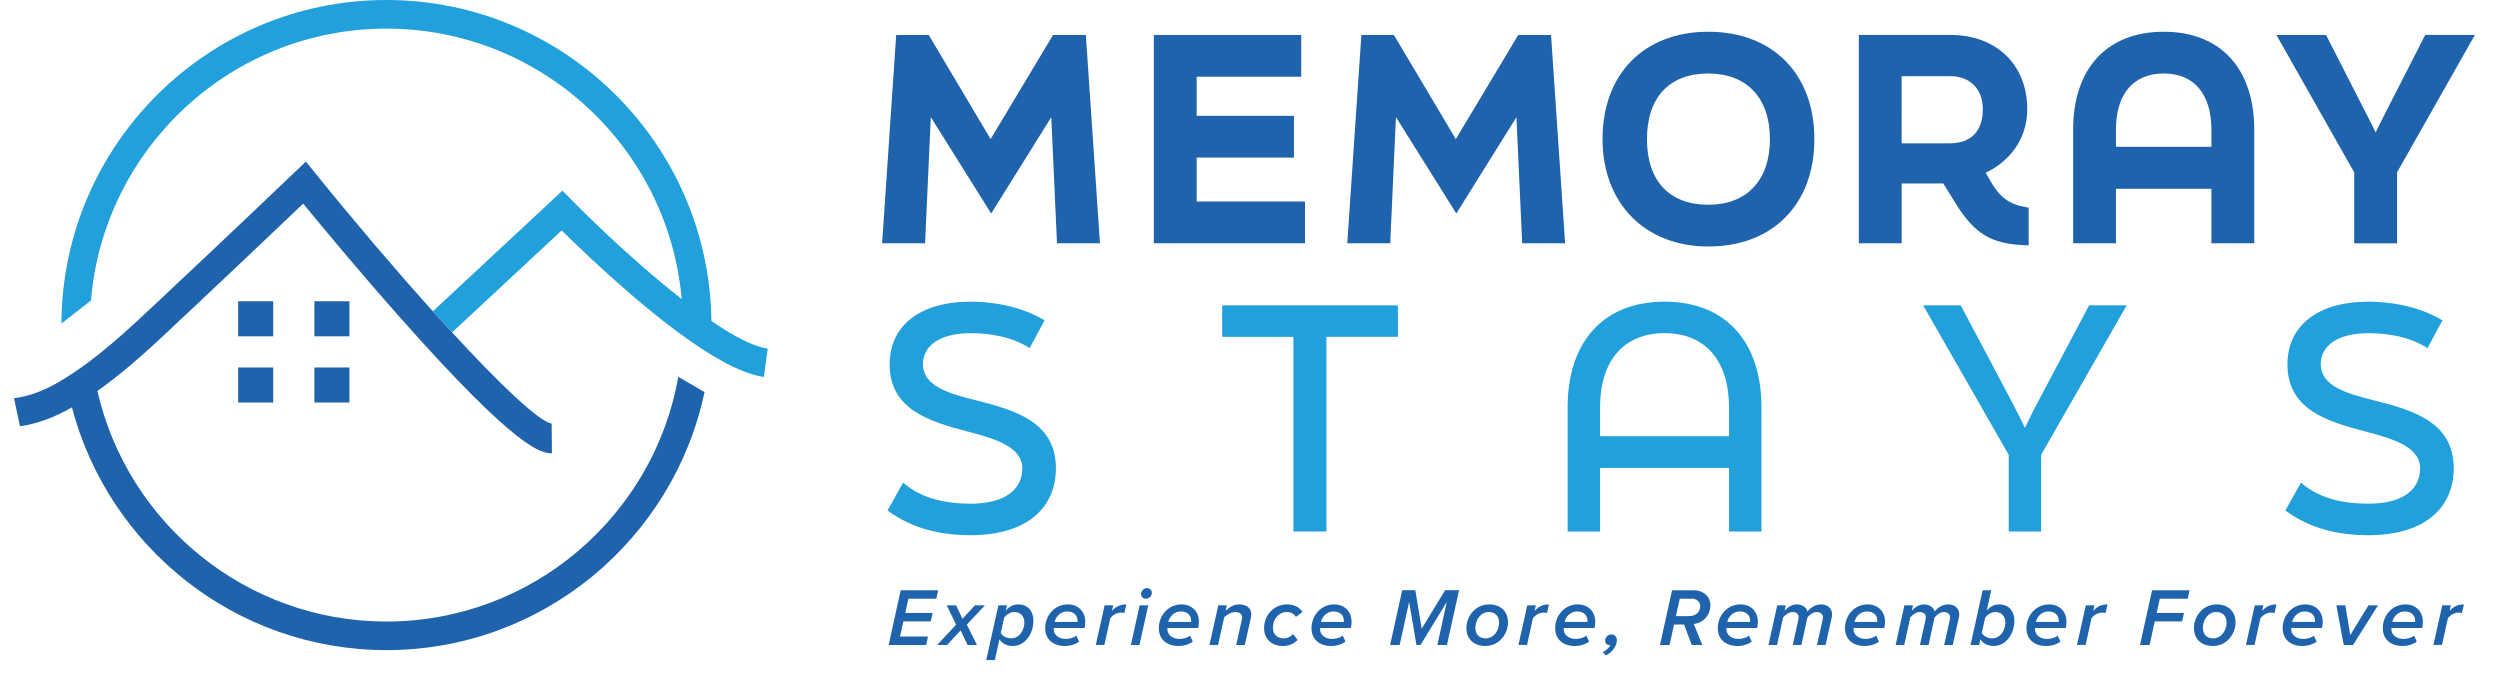 <svg xmlns="http://www.w3.org/2000/svg" xmlns:xlink="http://www.w3.org/1999/xlink" id="Logo" x="0px" y="0px" viewBox="0 0 641.89 176.98" style="enable-background:new 0 0 641.89 176.98;" xml:space="preserve"><style type="text/css">	.st0{fill:#21A0DB;}	.st1{fill:#1F63AD;}</style><g>	<g>		<g>			<path class="st0" d="M227.88,131.06l4-7.14c4.94,4.32,11.46,5.41,17.34,5.41c8.79,0,13.26-3.61,13.26-9.1    c0-5.65-7.46-7.69-13.97-9.42c-9.89-2.59-20.09-5.65-20.09-17.26c0-9.81,7.61-16.09,20.8-16.09c5.81,0,12.95,1.18,18.99,4.79    l-3.85,7.14c-4.63-3.06-10.59-3.84-15.15-3.84c-7.69,0-12.24,3.06-12.24,8c0,5.49,6.51,7.46,13.42,9.18    c9.89,2.51,20.72,5.42,20.72,17.5c0,10.28-7.61,17.19-21.9,17.19C241.77,137.42,234.32,135.85,227.88,131.06z"></path>			<path class="st0" d="M332.1,86.49h-18.29V78.4h45.12v8.08h-18.36v49.99h-8.48V86.49z"></path>			<path class="st0" d="M402.5,104.61c0-16.87,9.18-27.15,24.88-27.15s24.88,10.28,24.88,27.15v31.86h-8.32v-16.32h-33.12v16.32    h-8.32V104.61z M443.94,111.99v-7.38c0-11.93-6.04-19.07-16.56-19.07s-16.56,7.14-16.56,19.07v7.38H443.94z"></path>			<path class="st0" d="M515.75,116.78L493.78,78.4h9.65l12.56,23.7c1.41,2.67,2.75,5.26,3.92,7.77c1.26-2.67,2.51-5.18,3.92-7.77    l12.56-23.7h9.65l-21.97,38.38v19.7h-8.32V116.78z"></path>			<path class="st0" d="M586.78,131.06l4-7.14c4.94,4.32,11.46,5.41,17.34,5.41c8.79,0,13.26-3.61,13.26-9.1    c0-5.65-7.46-7.69-13.97-9.42c-9.89-2.59-20.09-5.65-20.09-17.26c0-9.81,7.61-16.09,20.8-16.09c5.81,0,12.95,1.18,18.99,4.79    l-3.85,7.14c-4.63-3.06-10.59-3.84-15.15-3.84c-7.69,0-12.24,3.06-12.24,8c0,5.49,6.51,7.46,13.42,9.18    c9.89,2.51,20.72,5.42,20.72,17.5c0,10.28-7.61,17.19-21.89,17.19C600.67,137.42,593.22,135.85,586.78,131.06z"></path>		</g>	</g>	<g>		<polygon class="st1" points="270.38,8.98 254.35,35.71 238.46,8.98 230.1,8.98 226.49,62.46 237.52,62.46 238.99,30.07    254.49,54.82 269.92,30.09 271.39,62.46 282.42,62.46 278.8,8.98   "></polygon>		<polygon class="st1" points="307.25,40.46 332.23,40.46 332.23,29.74 307.25,29.74 307.25,19.7 334.1,19.7 334.1,8.98    296.25,8.98 296.25,62.46 335.07,62.46 335.07,51.74 307.25,51.74   "></polygon>		<polygon class="st1" points="389.82,8.98 373.79,35.71 357.89,8.98 349.54,8.98 345.92,62.46 356.95,62.46 358.42,30.07    373.92,54.82 389.35,30.09 390.83,62.46 401.85,62.46 398.24,8.98   "></polygon>		<path class="st1" d="M438.62,8.15c-16.5,0-27.16,10.82-27.16,27.57c0,16.49,10.91,27.57,27.16,27.57   c16.54,0,27.23-10.82,27.23-27.57C465.85,18.97,455.16,8.15,438.62,8.15z M438.62,52.57c-10.01,0-15.75-6.14-15.75-16.85   s5.74-16.85,15.75-16.85c9.9,0,15.82,6.3,15.82,16.85S448.53,52.57,438.62,52.57z"></path>		<path class="st1" d="M511.16,46.64l-1.31-2.29c5.36-2.52,10.66-7.95,10.66-16.32c0-11.4-7.94-19.06-19.75-19.06h-23.49v53.49h11   V47.1h10.68l3.27,5.28c4.78,7.64,9.02,10.21,17.46,10.57l1.19,0.05v-9.68l-0.94-0.17C515.87,52.42,513.41,50.59,511.16,46.64z    M488.27,19.56h12.49c5.07,0,8.34,3.33,8.34,8.48c0,5.65-3.04,8.76-8.55,8.76h-12.29V19.56z"></path>		<path class="st1" d="M555.57,8.15c-14.58,0-23.28,9.4-23.28,25.15v29.16h11V48.48h24.5v13.98h11V33.3   C578.78,17.55,570.1,8.15,555.57,8.15z M543.28,33.3c0-9.17,4.48-14.43,12.29-14.43c7.76,0,12.22,5.26,12.22,14.43v4.4h-24.5V33.3   z"></path>		<path class="st1" d="M622.68,8.98l-10.14,19.86c-1,1.95-1.85,3.64-2.58,5.16c-0.84-1.75-1.75-3.53-2.59-5.16L597.23,8.98h-12.75   l19.98,35.28v18.21h11V44.25l19.98-35.28H622.68z"></path>	</g>	<g>		<path class="st1" d="M231.26,151.55h9.63l-0.48,2.17h-7.17l-0.8,3.65h7.02l-0.49,2.17h-7.02l-0.86,3.9h7.17l-0.46,2.17h-9.63   L231.26,151.55z"></path>		<path class="st1" d="M246.64,161.86l-3.48,3.75h-2.55l4.87-5.23l-2.4-4.95h2.4l1.64,3.46l3.18-3.46h2.57l-4.64,4.95l2.61,5.23   h-2.4L246.64,161.86z"></path>		<path class="st1" d="M255.43,169.48h-2.21l3.12-14.05h2.21l-0.32,1.35c0.86-1.03,1.92-1.6,3.2-1.6c2.3,0,3.9,1.54,3.9,4.21   c0,3.16-1.98,6.47-5.35,6.47c-1.48,0-2.7-0.65-3.37-1.71L255.43,169.48z M260.5,157.14c-1.1,0-2.06,0.65-2.68,1.45l-0.86,3.94   c0.46,0.78,1.43,1.37,2.68,1.37c2,0,3.37-1.96,3.37-4.07C263.01,158.19,261.96,157.14,260.5,157.14z"></path>		<path class="st1" d="M274.16,155.18c2.63,0,4.49,1.77,4.49,4.51c0,0.55-0.11,1.24-0.19,1.56h-7.88l-0.02,0.36   c0,1.16,1.03,2.44,3.1,2.44c0.93,0,2-0.29,2.72-0.84l0.7,1.54c-0.95,0.7-2.3,1.12-3.58,1.12c-3.16,0-5.14-1.75-5.14-4.55   C268.34,157.98,270.83,155.18,274.16,155.18z M276.66,159.39c0-1.31-0.88-2.4-2.68-2.4c-1.62,0-2.91,1.29-3.18,2.7h5.84   C276.66,159.62,276.66,159.48,276.66,159.39z"></path>		<path class="st1" d="M283.62,155.43h2.21l-0.34,1.43c0.95-1.05,2.02-1.67,3.69-1.67l-0.49,2.21c-0.15-0.04-0.51-0.11-0.91-0.11   c-1.05,0-2.09,0.65-2.7,1.41l-1.52,6.89h-2.21L283.62,155.43z"></path>		<path class="st1" d="M292.61,155.43h2.21l-2.25,10.18h-2.21L292.61,155.43z M294.51,151c0.72,0,1.24,0.55,1.24,1.18   c0,0.99-0.84,1.56-1.54,1.56c-0.72,0-1.24-0.53-1.24-1.18C292.97,151.57,293.81,151,294.51,151z"></path>		<path class="st1" d="M303.34,155.18c2.63,0,4.49,1.77,4.49,4.51c0,0.55-0.11,1.24-0.19,1.56h-7.88l-0.02,0.36   c0,1.16,1.03,2.44,3.1,2.44c0.93,0,2-0.29,2.72-0.84l0.7,1.54c-0.95,0.7-2.3,1.12-3.58,1.12c-3.16,0-5.14-1.75-5.14-4.55   C297.52,157.98,300.01,155.18,303.34,155.18z M305.84,159.39c0-1.31-0.88-2.4-2.68-2.4c-1.62,0-2.91,1.29-3.18,2.7h5.84   C305.84,159.62,305.84,159.48,305.84,159.39z"></path>		<path class="st1" d="M318.82,159.22c0.04-0.19,0.11-0.42,0.11-0.63c0-1.03-0.82-1.45-1.71-1.45c-1.22,0-2.23,0.7-2.91,1.37   l-1.56,7.1h-2.21l2.25-10.18h2.21l-0.32,1.39c0.84-0.8,2-1.64,3.48-1.64c1.9,0,3.12,0.97,3.12,2.57c0,0.19-0.06,0.63-0.11,0.84   l-1.56,7.02h-2.21L318.82,159.22z"></path>		<path class="st1" d="M330.41,155.18c2,0,3.31,0.8,4,1.96l-1.67,1.26c-0.46-0.8-1.33-1.26-2.32-1.26c-2.19,0-3.6,1.9-3.6,4.05   c0,1.77,1.24,2.72,2.82,2.72c0.95,0,1.77-0.46,2.32-1.1l1.22,1.48c-0.8,0.84-2.04,1.58-3.75,1.58c-2.91,0-4.87-1.79-4.87-4.59   C324.57,157.92,327.12,155.18,330.41,155.18z"></path>		<path class="st1" d="M342.54,155.18c2.63,0,4.49,1.77,4.49,4.51c0,0.55-0.11,1.24-0.19,1.56h-7.88l-0.02,0.36   c0,1.16,1.03,2.44,3.1,2.44c0.93,0,2-0.29,2.72-0.84l0.7,1.54c-0.95,0.7-2.3,1.12-3.58,1.12c-3.16,0-5.14-1.75-5.14-4.55   C336.73,157.98,339.22,155.18,342.54,155.18z M345.05,159.39c0-1.31-0.88-2.4-2.68-2.4c-1.62,0-2.91,1.29-3.18,2.7h5.84   C345.05,159.62,345.05,159.48,345.05,159.39z"></path>		<path class="st1" d="M371.47,154.54l-6.74,11.06h-1.05l-1.88-11.06l-2.42,11.06h-2.46l3.1-14.06h3.37l1.64,9.88l6.01-9.88h3.58   l-3.1,14.06h-2.46L371.47,154.54z"></path>		<path class="st1" d="M382.3,155.18c3.1,0,4.89,1.92,4.89,4.59c0,3.18-2.42,6.09-5.79,6.09c-3.1,0-4.89-1.9-4.89-4.57   C376.51,158.11,378.93,155.18,382.3,155.18z M382.24,157.14c-2.02,0-3.43,1.98-3.43,4.05c0,1.66,0.99,2.72,2.65,2.72   c2.02,0,3.44-1.96,3.44-4.05C384.89,158.19,383.9,157.14,382.24,157.14z"></path>		<path class="st1" d="M392.14,155.43h2.21l-0.34,1.43c0.95-1.05,2.02-1.67,3.69-1.67l-0.49,2.21c-0.15-0.04-0.51-0.11-0.91-0.11   c-1.05,0-2.09,0.65-2.7,1.41l-1.52,6.89h-2.21L392.14,155.43z"></path>		<path class="st1" d="M405.1,155.18c2.63,0,4.49,1.77,4.49,4.51c0,0.55-0.11,1.24-0.19,1.56h-7.88l-0.02,0.36   c0,1.16,1.03,2.44,3.1,2.44c0.93,0,2-0.29,2.72-0.84l0.7,1.54c-0.95,0.7-2.3,1.12-3.58,1.12c-3.16,0-5.14-1.75-5.14-4.55   C399.28,157.98,401.77,155.18,405.1,155.18z M407.6,159.39c0-1.31-0.88-2.4-2.68-2.4c-1.62,0-2.91,1.29-3.18,2.7h5.84   C407.6,159.62,407.6,159.48,407.6,159.39z"></path>		<path class="st1" d="M411.52,167.42c0.76-0.36,1.64-1.05,1.94-1.77h-0.21c-0.59,0-1.12-0.42-1.12-1.18c0-0.86,0.78-1.58,1.6-1.58   c0.76,0,1.41,0.53,1.41,1.52c0,1.48-1.24,3.1-2.8,3.88L411.52,167.42z"></path>		<path class="st1" d="M432.4,160.36h-2.59l-1.14,5.25h-2.46l3.1-14.06h5.65c2.17,0,4.19,1.45,4.19,3.84c0,2.57-1.79,4.49-4.26,4.83   l2.19,5.39h-2.72L432.4,160.36z M436.55,155.62c0-1.12-0.99-1.9-2.04-1.9h-3.22l-0.99,4.47h3.39   C435.5,158.19,436.55,157.07,436.55,155.62z"></path>		<path class="st1" d="M446.86,155.18c2.63,0,4.49,1.77,4.49,4.51c0,0.55-0.11,1.24-0.19,1.56h-7.88l-0.02,0.36   c0,1.16,1.03,2.44,3.1,2.44c0.93,0,2-0.29,2.72-0.84l0.7,1.54c-0.95,0.7-2.3,1.12-3.58,1.12c-3.16,0-5.14-1.75-5.14-4.55   C441.04,157.98,443.53,155.18,446.86,155.18z M449.36,159.39c0-1.31-0.88-2.4-2.68-2.4c-1.62,0-2.91,1.29-3.18,2.7h5.84   C449.36,159.62,449.36,159.48,449.36,159.39z"></path>		<path class="st1" d="M467.97,159.12c0.02-0.11,0.08-0.36,0.08-0.63c0-0.84-0.74-1.35-1.58-1.35c-0.89,0-1.79,0.67-2.4,1.37   l-1.56,7.1h-2.21l1.43-6.49c0.04-0.23,0.08-0.4,0.08-0.74c-0.02-0.67-0.57-1.24-1.6-1.24c-0.88,0-1.77,0.7-2.38,1.37l-1.56,7.1   h-2.21l2.25-10.18h2.21l-0.32,1.39c0.57-0.63,1.67-1.64,3.14-1.64c1.92,0,2.7,1.37,2.7,1.79v0.06c0.8-0.99,2.02-1.85,3.56-1.85   c1.47,0,2.8,0.91,2.8,2.57c0,0.25-0.06,0.63-0.11,0.84l-1.56,7.02h-2.21L467.97,159.12z"></path>		<path class="st1" d="M479.51,155.18c2.63,0,4.49,1.77,4.49,4.51c0,0.55-0.11,1.24-0.19,1.56h-7.88l-0.02,0.36   c0,1.16,1.03,2.44,3.1,2.44c0.93,0,2-0.29,2.72-0.84l0.7,1.54c-0.95,0.7-2.3,1.12-3.58,1.12c-3.16,0-5.14-1.75-5.14-4.55   C473.7,157.98,476.18,155.18,479.51,155.18z M482.02,159.39c0-1.31-0.88-2.4-2.68-2.4c-1.62,0-2.91,1.29-3.18,2.7H482   C482.02,159.62,482.02,159.48,482.02,159.39z"></path>		<path class="st1" d="M500.62,159.12c0.02-0.11,0.08-0.36,0.08-0.63c0-0.84-0.74-1.35-1.58-1.35c-0.89,0-1.79,0.67-2.4,1.37   l-1.56,7.1h-2.21l1.43-6.49c0.04-0.23,0.08-0.4,0.08-0.74c-0.02-0.67-0.57-1.24-1.6-1.24c-0.88,0-1.77,0.7-2.38,1.37l-1.56,7.1   h-2.21l2.25-10.18h2.21l-0.32,1.39c0.57-0.63,1.67-1.64,3.14-1.64c1.92,0,2.7,1.37,2.7,1.79v0.06c0.8-0.99,2.02-1.85,3.56-1.85   c1.47,0,2.8,0.91,2.8,2.57c0,0.25-0.06,0.63-0.11,0.84l-1.56,7.02h-2.21L500.62,159.12z"></path>		<path class="st1" d="M508.16,165.61h-2.21l3.1-14.06h2.21l-1.16,5.23c0.86-1.03,1.92-1.6,3.2-1.6c2.3,0,3.9,1.54,3.9,4.21   c0,3.16-1.98,6.47-5.35,6.47c-1.47,0-2.7-0.65-3.37-1.71L508.16,165.61z M512.38,157.14c-1.1,0-2.06,0.65-2.68,1.45l-0.86,3.94   c0.46,0.78,1.43,1.37,2.68,1.37c2,0,3.37-1.96,3.37-4.07C514.89,158.19,513.83,157.14,512.38,157.14z"></path>		<path class="st1" d="M526.1,155.18c2.63,0,4.49,1.77,4.49,4.51c0,0.55-0.11,1.24-0.19,1.56h-7.88l-0.02,0.36   c0,1.16,1.03,2.44,3.1,2.44c0.93,0,2-0.29,2.72-0.84l0.7,1.54c-0.95,0.7-2.3,1.12-3.58,1.12c-3.16,0-5.14-1.75-5.14-4.55   C520.28,157.98,522.77,155.18,526.1,155.18z M528.6,159.39c0-1.31-0.88-2.4-2.68-2.4c-1.62,0-2.91,1.29-3.18,2.7h5.84   C528.6,159.62,528.6,159.48,528.6,159.39z"></path>		<path class="st1" d="M535.55,155.43h2.21l-0.34,1.43c0.95-1.05,2.02-1.67,3.69-1.67l-0.49,2.21c-0.15-0.04-0.51-0.11-0.91-0.11   c-1.05,0-2.09,0.65-2.7,1.41l-1.52,6.89h-2.21L535.55,155.43z"></path>		<path class="st1" d="M552.56,151.55h9.63l-0.48,2.17h-7.17l-0.8,3.65h7.02l-0.49,2.17h-7.02l-1.33,6.07h-2.46L552.56,151.55z"></path>		<path class="st1" d="M569.1,155.18c3.1,0,4.89,1.92,4.89,4.59c0,3.18-2.42,6.09-5.79,6.09c-3.1,0-4.89-1.9-4.89-4.57   C563.3,158.11,565.72,155.18,569.1,155.18z M569.03,157.14c-2.02,0-3.43,1.98-3.43,4.05c0,1.66,0.99,2.72,2.65,2.72   c2.02,0,3.44-1.96,3.44-4.05C571.69,158.19,570.7,157.14,569.03,157.14z"></path>		<path class="st1" d="M578.93,155.43h2.21l-0.34,1.43c0.95-1.05,2.02-1.67,3.69-1.67l-0.49,2.21c-0.15-0.04-0.51-0.11-0.91-0.11   c-1.05,0-2.09,0.65-2.7,1.41l-1.52,6.89h-2.21L578.93,155.43z"></path>		<path class="st1" d="M591.89,155.18c2.63,0,4.49,1.77,4.49,4.51c0,0.55-0.11,1.24-0.19,1.56h-7.88l-0.02,0.36   c0,1.16,1.03,2.44,3.1,2.44c0.93,0,2-0.29,2.72-0.84l0.7,1.54c-0.95,0.7-2.3,1.12-3.58,1.12c-3.16,0-5.14-1.75-5.14-4.55   C586.08,157.98,588.56,155.18,591.89,155.18z M594.4,159.39c0-1.31-0.88-2.4-2.68-2.4c-1.62,0-2.91,1.29-3.18,2.7h5.84   C594.4,159.62,594.4,159.48,594.4,159.39z"></path>		<path class="st1" d="M599.88,155.43h2.3l1.26,7.63l4.68-7.63h2.44l-6.41,10.18h-2.38L599.88,155.43z"></path>		<path class="st1" d="M617.6,155.18c2.63,0,4.49,1.77,4.49,4.51c0,0.55-0.11,1.24-0.19,1.56h-7.88l-0.02,0.36   c0,1.16,1.03,2.44,3.1,2.44c0.93,0,2-0.29,2.72-0.84l0.7,1.54c-0.95,0.7-2.3,1.12-3.58,1.12c-3.16,0-5.14-1.75-5.14-4.55   C611.78,157.98,614.27,155.18,617.6,155.18z M620.1,159.39c0-1.31-0.88-2.4-2.68-2.4c-1.62,0-2.91,1.29-3.18,2.7h5.84   C620.1,159.62,620.1,159.48,620.1,159.39z"></path>		<path class="st1" d="M627.06,155.43h2.21l-0.34,1.43c0.95-1.05,2.02-1.67,3.69-1.67l-0.49,2.21c-0.15-0.04-0.51-0.11-0.91-0.11   c-1.05,0-2.09,0.65-2.7,1.41l-1.52,6.89h-2.21L627.06,155.43z"></path>	</g>	<g>		<path class="st1" d="M180.89,100.67c-7.96,37.78-41.56,66.25-81.68,66.25c-38.72,0-71.36-26.51-80.74-62.33   c-4.51,2.6-8.97,4.23-13.34,4.86l-1.53-7.21c3.7-0.45,7.58-1.86,11.57-4.2c9.44-5.54,17.97-13.6,26.2-21.37   c1.32-1.26,2.64-2.5,3.95-3.72c10.06-9.39,30.13-28.52,30.33-28.72l2.88-2.75l2.51,3.09c9.74,12.06,20.41,24.6,30.1,35.36   c1.67,1.86,3.32,3.67,4.93,5.42c12.29,13.33,22.29,22.88,25.57,23.4l0.07,7.65c-2.67-0.06-8.53-0.53-38.59-34.42   c-10.68-12.03-20.74-24.17-25.28-29.7c-5.95,5.67-19.72,18.76-27.5,26.04c-1.3,1.2-2.61,2.44-3.93,3.69   c-6.77,6.4-13.73,12.96-21.4,18.38c7.71,33.85,38.05,59.19,74.2,59.19c37.43,0,68.65-27.18,74.95-62.83L180.89,100.67z"></path>		<g>			<rect x="61.15" y="77.35" class="st1" width="9" height="9"></rect>			<rect x="80.72" y="77.35" class="st1" width="9" height="9"></rect>			<rect x="61.15" y="94.35" class="st1" width="9" height="9"></rect>			<rect x="80.72" y="94.35" class="st1" width="9" height="9"></rect>		</g>		<path class="st0" d="M197.12,89.51l-0.99,7.27c-0.52-0.07-1.05-0.16-1.62-0.3c-7.46-1.74-18.39-8.77-32.54-20.92   c-7.58-6.51-14.27-12.96-17.76-16.39l-28.14,26.18c-1.61-1.75-3.26-3.56-4.93-5.42l33.28-30.99l2.51,2.56   c5.55,5.68,16.99,16.59,28.09,25.29c-3.37-38.86-36.1-69.44-75.81-69.44c-39.85,0-72.64,30.77-75.85,69.81l-7.59,5.91   C15.98,37.22,53.32,0,99.21,0c45.66,0,82.89,36.87,83.45,82.41c4.4,3.02,8.5,5.35,11.85,6.46   C195.44,89.19,196.31,89.4,197.12,89.51z"></path>	</g></g></svg>